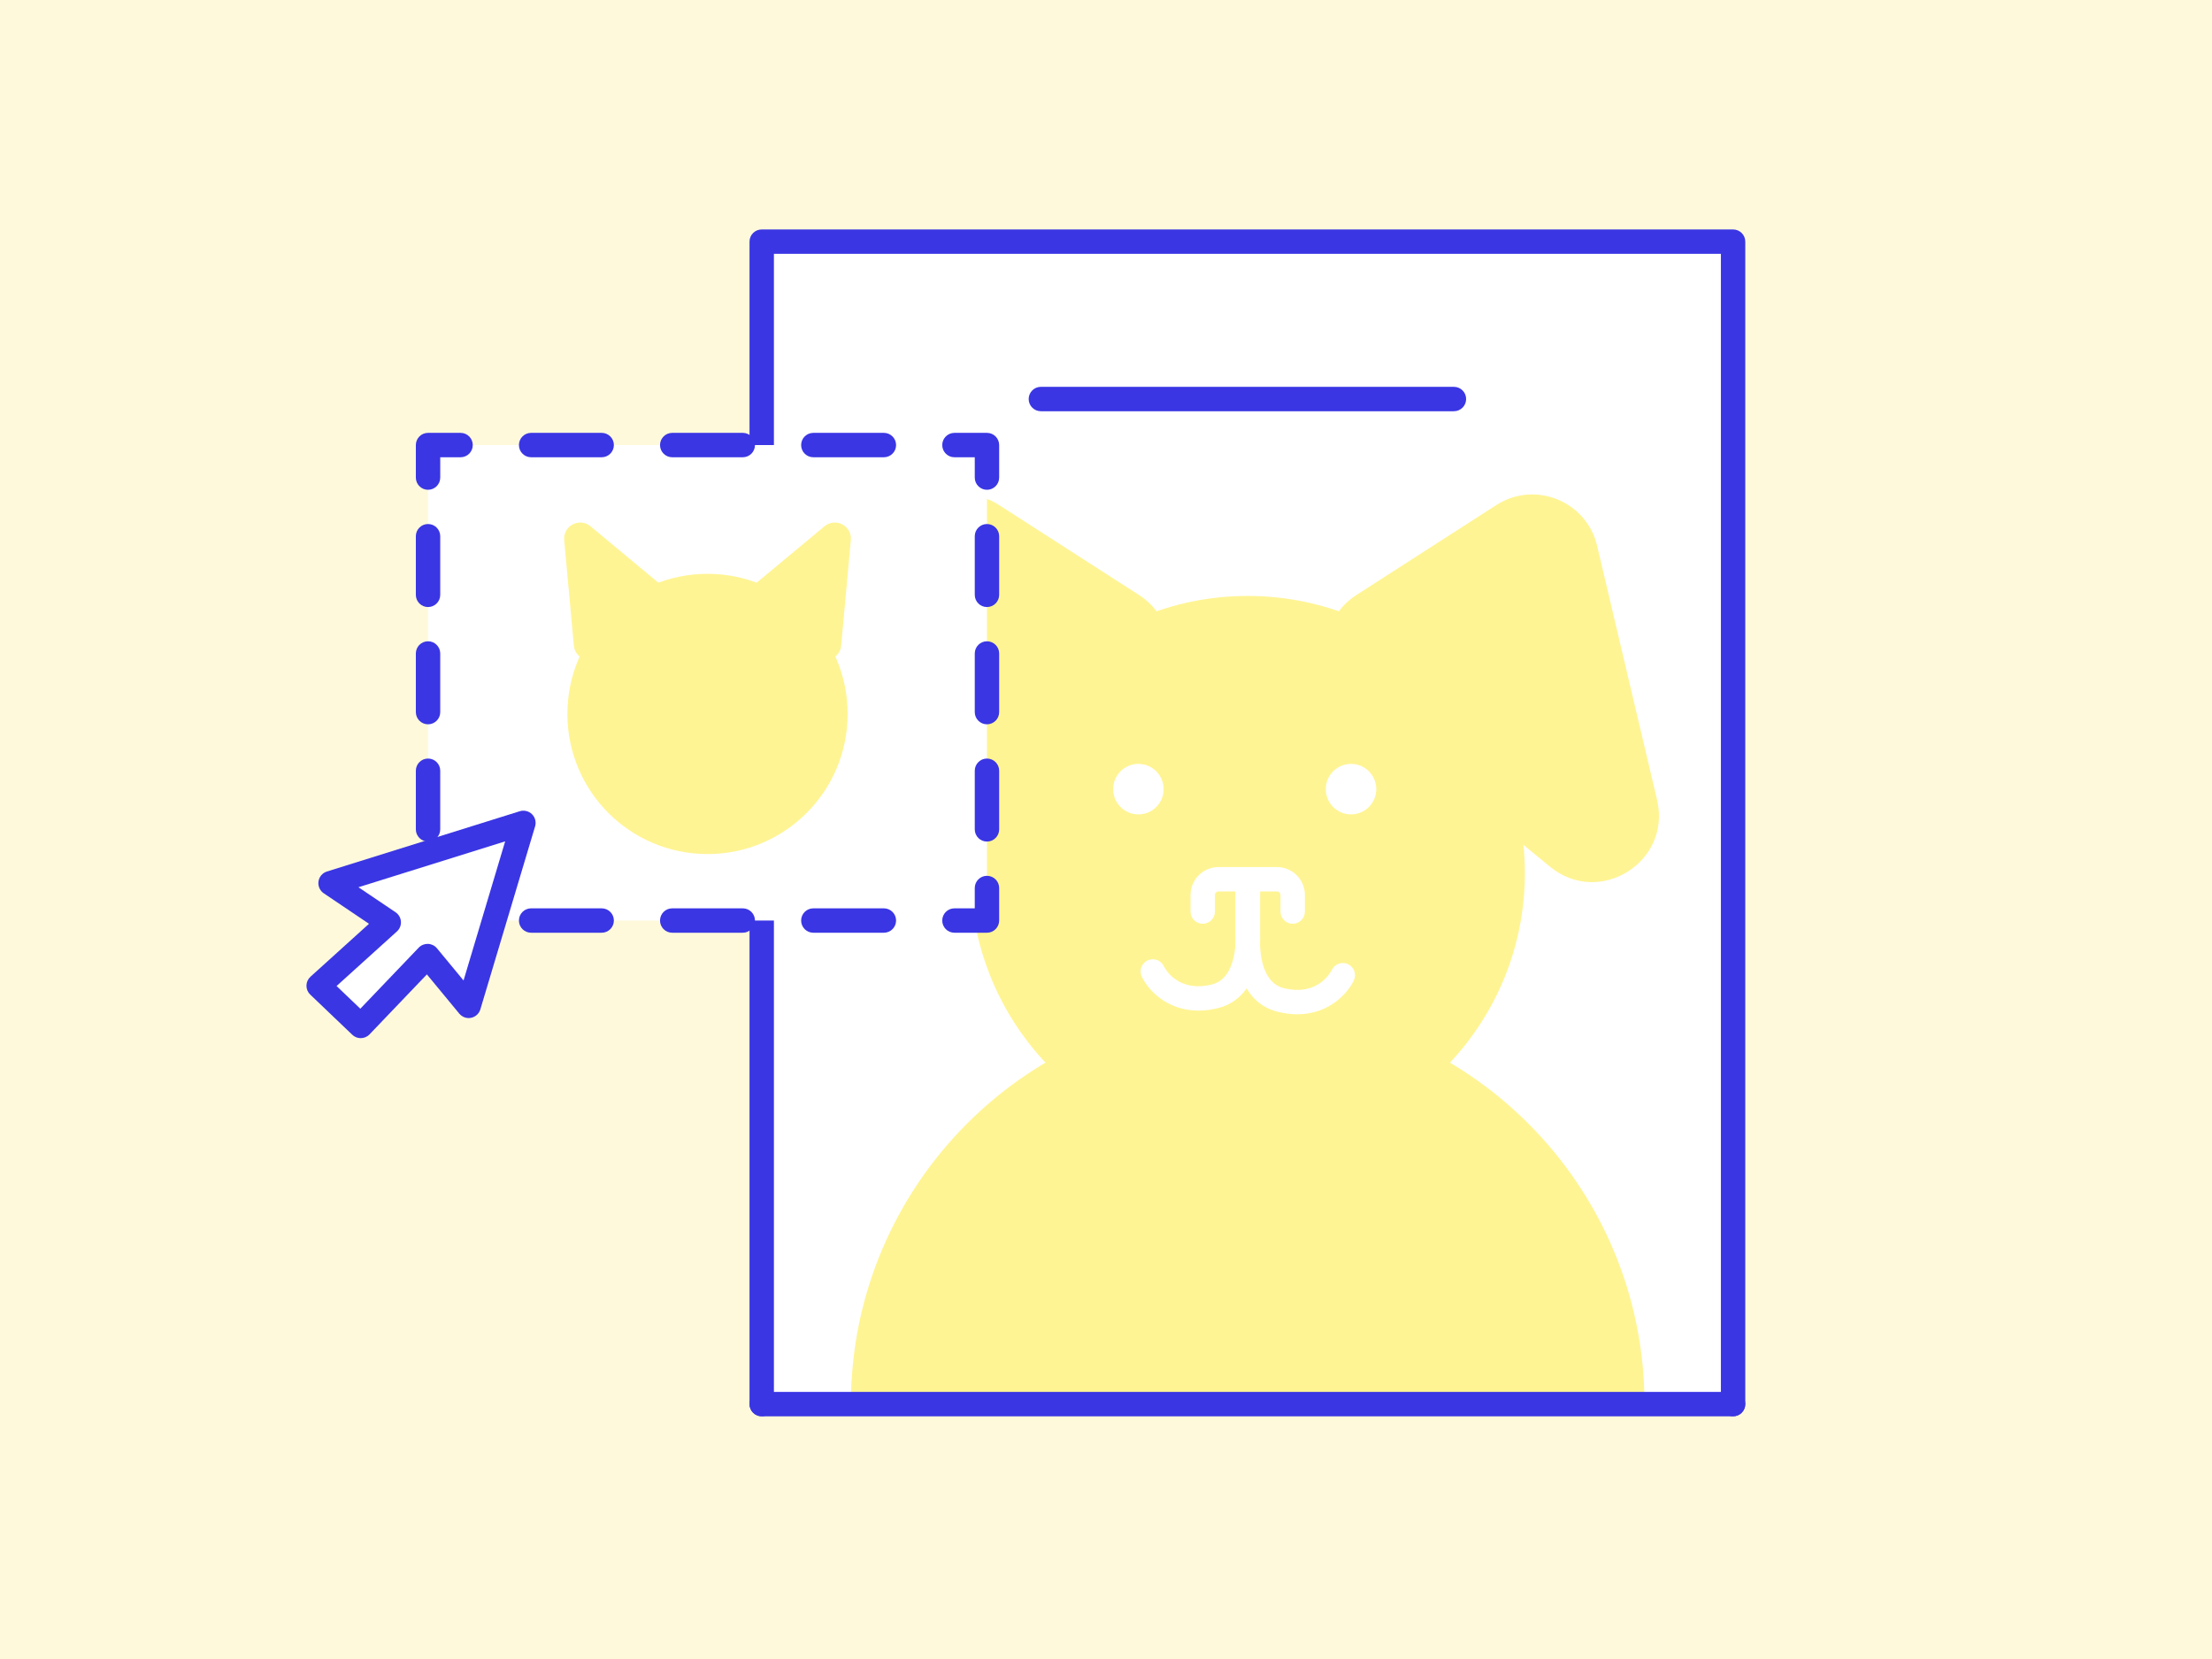 <?xml version="1.0" encoding="UTF-8"?><svg id="b" xmlns="http://www.w3.org/2000/svg" width="272" height="204" viewBox="0 0 272 204"><defs><style>.c{fill:#3a36e4;}.d{fill:#fff493;}.e{fill:#fff;}.f{fill:#fef9db;}</style></defs><rect class="f" width="272" height="204"/><rect class="e" x="93.665" y="29.714" width="119.446" height="142.943"/><path class="c" d="M178.784,50.567h-50.792c-.828,0-1.5-.672-1.5-1.5s.672-1.5,1.5-1.5h50.792c.828,0,1.5.672,1.5,1.5s-.672,1.5-1.5,1.5Z"/><circle class="d" cx="153.425" cy="107.363" r="34.081"/><path class="d" d="M140.065,73.169l-17.209-11.063c-4.753-3.055-11.099-.492-12.396,5.007l-7.375,31.257c-1.799,7.626,7.111,13.181,13.166,8.207l24.584-20.194c4.292-3.526,3.903-10.211-.769-13.214Z"/><path class="d" d="M166.784,73.169l17.209-11.063c4.753-3.055,11.099-.492,12.396,5.007l7.375,31.257c1.799,7.626-7.111,13.181-13.166,8.207l-24.584-20.194c-4.292-3.526-3.903-10.211.769-13.214Z"/><path class="c" d="M213.11,174.157c-.828,0-1.5-.672-1.5-1.5V31.214h-116.445v141.443c0,.828-.672,1.5-1.5,1.5s-1.5-.672-1.5-1.5V29.714c0-.828.672-1.5,1.5-1.5h119.445c.828,0,1.5.672,1.5,1.5v142.943c0,.828-.672,1.5-1.5,1.5Z"/><path class="d" d="M104.63,172.657c0-26.948,21.846-48.794,48.794-48.794s48.794,21.846,48.794,48.794h-97.589Z"/><rect class="e" x="52.634" y="54.727" width="68.729" height="58.467"/><path class="c" d="M121.363,114.694h-4c-.828,0-1.5-.672-1.5-1.5s.672-1.5,1.5-1.5h2.5v-2.5c0-.828.672-1.5,1.5-1.5s1.5.672,1.5,1.5v4c0,.828-.672,1.5-1.5,1.5Z"/><path class="c" d="M108.688,114.694h-8.676c-.828,0-1.5-.672-1.5-1.5s.672-1.5,1.5-1.5h8.676c.828,0,1.5.672,1.5,1.5s-.672,1.5-1.5,1.5ZM91.336,114.694h-8.676c-.828,0-1.5-.672-1.5-1.5s.672-1.5,1.5-1.5h8.676c.828,0,1.5.672,1.5,1.5s-.672,1.5-1.5,1.5ZM73.986,114.694h-8.676c-.828,0-1.5-.672-1.5-1.5s.672-1.5,1.5-1.5h8.676c.828,0,1.5.672,1.5,1.5s-.672,1.5-1.5,1.5Z"/><path class="c" d="M56.634,114.694h-4c-.828,0-1.5-.672-1.5-1.5v-4c0-.828.672-1.5,1.5-1.5s1.5.672,1.5,1.5v2.5h2.5c.828,0,1.5.672,1.5,1.5s-.672,1.5-1.5,1.5Z"/><path class="c" d="M52.634,103.484c-.828,0-1.5-.672-1.5-1.5v-7.21c0-.828.672-1.5,1.5-1.5s1.5.672,1.5,1.5v7.21c0,.828-.672,1.5-1.5,1.5ZM52.634,89.065c-.828,0-1.5-.672-1.5-1.5v-7.21c0-.828.672-1.5,1.5-1.5s1.5.672,1.5,1.5v7.21c0,.828-.672,1.5-1.5,1.5ZM52.634,74.646c-.828,0-1.5-.672-1.5-1.5v-7.21c0-.828.672-1.5,1.5-1.5s1.5.672,1.5,1.5v7.21c0,.828-.672,1.5-1.5,1.5Z"/><path class="c" d="M52.634,60.227c-.828,0-1.5-.672-1.5-1.5v-4c0-.828.672-1.5,1.5-1.5h4c.828,0,1.5.672,1.5,1.5s-.672,1.5-1.5,1.5h-2.5v2.5c0,.828-.672,1.5-1.5,1.5Z"/><path class="c" d="M108.688,56.227h-8.676c-.828,0-1.5-.672-1.5-1.5s.672-1.5,1.5-1.5h8.676c.828,0,1.5.672,1.5,1.5s-.672,1.5-1.5,1.5ZM91.337,56.227h-8.676c-.828,0-1.5-.672-1.5-1.5s.672-1.5,1.5-1.5h8.676c.828,0,1.5.672,1.5,1.5s-.672,1.5-1.5,1.5ZM73.986,56.227h-8.676c-.828,0-1.5-.672-1.5-1.5s.672-1.5,1.5-1.5h8.676c.828,0,1.5.672,1.5,1.5s-.672,1.5-1.5,1.5Z"/><path class="c" d="M121.363,60.227c-.828,0-1.5-.672-1.5-1.5v-2.5h-2.5c-.828,0-1.5-.672-1.5-1.5s.672-1.5,1.5-1.5h4c.828,0,1.5.672,1.5,1.5v4c0,.828-.672,1.5-1.5,1.5Z"/><path class="c" d="M121.363,103.484c-.828,0-1.5-.672-1.5-1.5v-7.21c0-.828.672-1.5,1.5-1.5s1.5.672,1.5,1.5v7.21c0,.828-.672,1.5-1.5,1.5ZM121.363,89.065c-.828,0-1.5-.672-1.5-1.5v-7.21c0-.828.672-1.5,1.5-1.5s1.5.672,1.5,1.5v7.21c0,.828-.672,1.5-1.5,1.5ZM121.363,74.646c-.828,0-1.5-.672-1.5-1.5v-7.21c0-.828.672-1.5,1.5-1.5s1.5.672,1.5,1.5v7.21c0,.828-.672,1.5-1.5,1.5Z"/><polygon class="e" points="40.648 108.598 64.362 101.186 57.631 123.686 52.573 117.564 44.355 126.157 39.183 121.214 47.803 113.42 40.648 108.598"/><path class="c" d="M44.355,127.657c-.373,0-.746-.138-1.036-.416l-5.172-4.942c-.302-.287-.47-.688-.464-1.104s.185-.812.494-1.092l7.197-6.509-5.565-3.751c-.478-.322-.729-.891-.646-1.461s.486-1.043,1.037-1.215l23.714-7.413c.526-.164,1.107-.024,1.501.364.396.39.542.966.384,1.497l-6.731,22.5c-.159.53-.597.931-1.14,1.04-.544.114-1.102-.089-1.454-.515l-3.982-4.821-7.053,7.375c-.295.308-.689.463-1.084.463ZM41.386,121.245l2.921,2.792,7.183-7.511c.296-.31.722-.474,1.139-.462.428.016.829.214,1.102.544l3.269,3.956,5.117-17.105-18.041,5.641,4.566,3.077c.382.258.625.678.657,1.138.033.46-.147.909-.49,1.219l-7.422,6.712Z"/><circle class="d" cx="86.999" cy="87.79" r="17.229"/><path class="d" d="M70.563,79.383l-1.187-12.969c-.161-1.754,1.88-2.828,3.234-1.701l9.751,8.105c1.063.884.915,2.558-.288,3.241l-8.564,4.863c-1.25.71-2.816-.108-2.947-1.54Z"/><path class="d" d="M103.435,79.383l1.187-12.969c.161-1.754-1.88-2.828-3.234-1.701l-9.751,8.105c-1.063.884-.915,2.558.288,3.241l8.564,4.863c1.25.71,2.816-.108,2.947-1.54Z"/><path class="e" d="M158.956,113.591c-.828,0-1.5-.672-1.5-1.5v-2.035c0-.241-.196-.438-.437-.438h-7.188c-.24,0-.437.196-.437.438v2.035c0,.828-.672,1.5-1.5,1.5s-1.5-.672-1.5-1.5v-2.035c0-1.896,1.542-3.438,3.437-3.438h7.188c1.895,0,3.437,1.542,3.437,3.438v2.035c0,.828-.672,1.5-1.5,1.5Z"/><path class="c" d="M213.11,174.157h-119.445c-.828,0-1.5-.672-1.5-1.5s.672-1.5,1.5-1.5h119.445c.828,0,1.5.672,1.5,1.5s-.672,1.5-1.5,1.5Z"/><circle class="e" cx="139.983" cy="97.038" r="3.105"/><circle class="e" cx="166.129" cy="97.038" r="3.105"/><path class="e" d="M147.358,124.271c-3.888,0-6.205-2.571-6.96-4.178-.353-.75-.03-1.644.72-1.995.745-.351,1.634-.034,1.99.709.171.346,1.752,3.266,5.894,2.254,3.242-.788,2.931-5.983,2.928-6.036-.003-.033-.004-.071-.004-.104v-6.048c0-.828.672-1.5,1.5-1.5s1.5.672,1.5,1.5v6.001c.045.784.286,7.766-5.215,9.104-.839.203-1.623.294-2.353.294Z"/><path class="e" d="M159.52,124.724c-.729,0-1.513-.091-2.353-.294-5.503-1.337-5.26-8.318-5.215-9.103v-6.001c0-.828.672-1.5,1.5-1.5s1.5.672,1.5,1.5v6.048c0,.036,0,.072-.004.108-.003.049-.315,5.244,2.927,6.031,4.154,1.007,5.728-1.918,5.896-2.255.365-.739,1.261-1.051,1.999-.694.741.357,1.061,1.238.71,1.982-.755,1.606-3.073,4.177-6.96,4.177Z"/></svg>